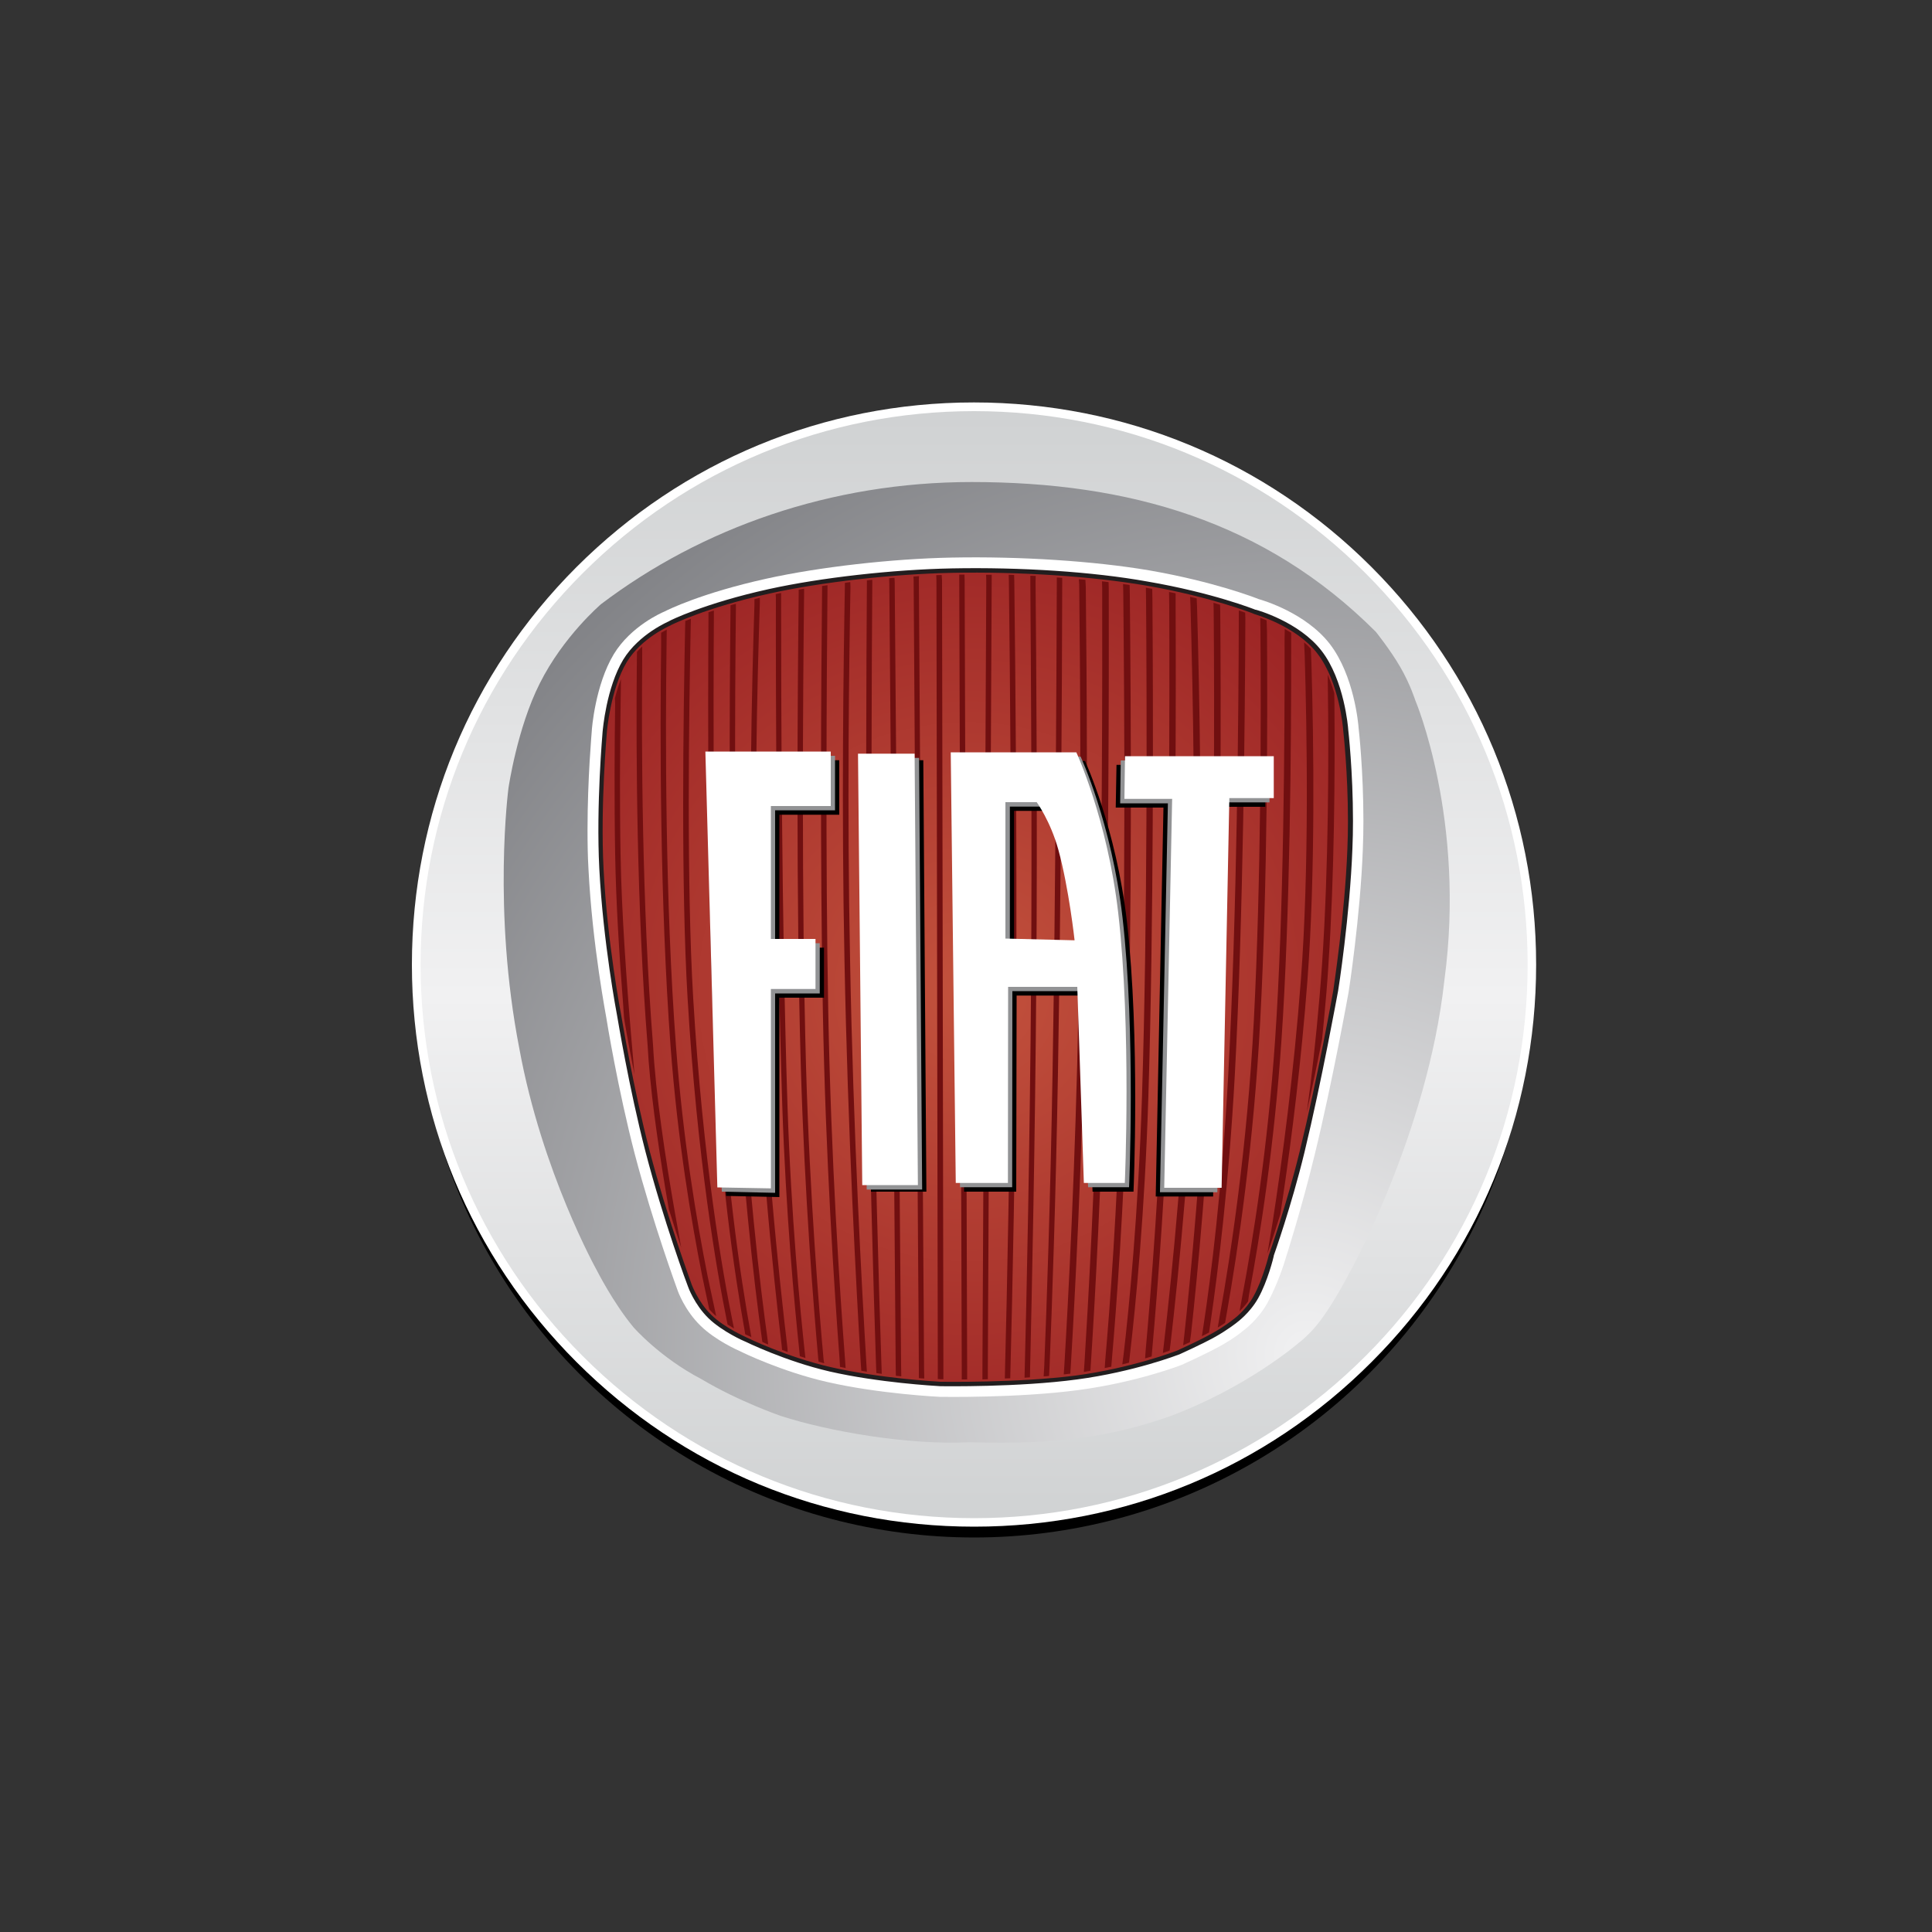 <?xml version="1.0" encoding="utf-8"?>
<!-- Generator: Adobe Illustrator 17.1.0, SVG Export Plug-In . SVG Version: 6.00 Build 0)  -->
<!DOCTYPE svg PUBLIC "-//W3C//DTD SVG 1.1//EN" "http://www.w3.org/Graphics/SVG/1.1/DTD/svg11.dtd">
<svg version="1.1" xmlns="http://www.w3.org/2000/svg" xmlns:xlink="http://www.w3.org/1999/xlink" x="0px" y="0px"
	 viewBox="0 0 1000 1000" enable-background="new 0 0 1000 1000" xml:space="preserve">
<rect x="0" y="0" width="1000" height="1000" fill="#333333" stroke="none"/>
<g id="Layer_1">
</g>
<g id="Layer_2">
	<circle cx="504.2" cy="507.1" r="288.7"/>
	<path fill="#FFFFFF" d="M298.4,293.5c-55,55-85.2,128-85.2,205.8s30.3,150.8,85.2,205.7c55,55,128,85.2,205.8,85.2
		S655,760,709.9,705c55-55,85.2-128,85.2-205.7s-30.3-150.8-85.2-205.8c-55-55-128-85.2-205.8-85.2S353.4,238.6,298.4,293.5z"/>
	
		<linearGradient id="SVGID_1_" gradientUnits="userSpaceOnUse" x1="211.776" y1="494.82" x2="784.808" y2="494.82" gradientTransform="matrix(0 1 -1 0 999.002 1)">
		<stop  offset="5.618000e-03" style="stop-color:#D0D2D3"/>
		<stop  offset="0.528" style="stop-color:#F1F1F2"/>
		<stop  offset="1" style="stop-color:#D0D2D3"/>
	</linearGradient>
	<path fill="url(#SVGID_1_)" d="M301.6,296.7c54.1-54.1,126.1-83.9,202.6-83.9c76.5,0,148.5,29.8,202.6,83.9
		c54.1,54.1,83.9,126.1,83.9,202.6c0,76.5-29.8,148.5-83.9,202.6c-54.1,54.1-126.1,83.9-202.6,83.9c-76.5,0-148.5-29.8-202.6-83.9
		c-54.1-54.1-83.9-126.1-83.9-202.6C217.7,422.8,247.5,350.8,301.6,296.7z"/>
	<radialGradient id="SVGID_2_" cx="676.504" cy="700.604" r="547.745" gradientUnits="userSpaceOnUse">
		<stop  offset="0" style="stop-color:#F1F1F2"/>
		<stop  offset="1" style="stop-color:#7F8084"/>
	</radialGradient>
	<path fill="url(#SVGID_2_)" d="M363,713.8c19.4,11.6,41.2,19.1,41.2,19.1c24.7,8,66.1,15.2,97.5,13.6c46.4,1.4,73.7-3.1,102.9-13.1
		c41-15.1,67.8-38.5,67.8-38.5s5.8-4.2,11.7-12.3c6.9-9.4,13.9-22.9,13.9-22.9s40.8-72.5,49.6-152.2c11.2-83.1-15-144.9-15-144.9
		s-2.7-8.5-7.8-17.3c-5.2-9-12.7-18.3-12.7-18.3c-57.2-57.2-127.8-77.5-209.2-77.5c-72.9,0-139.8,23.8-191.8,63.2
		c0,0-19.5,16.6-31.7,41c-11.7,23.1-16.2,54.1-16.2,54.1s-8.4,63,5.6,134.9c11.7,64,40.1,114.8,40.1,114.8s8.6,17,19,29.5
		C328,687.1,341.5,702.6,363,713.8z"/>
	<path fill="#FFFFFF" d="M492.6,288.6c-31.1,0.6-68.7,4.9-95.8,10.9c-33.6,7.4-51.3,16.2-52.8,17c-1.5,0.6-17.5,7.6-26.3,22.1
		c-9.6,15.9-11.4,38.8-11.4,39.8c0,0.3-2.2,24.4-2.2,51.2c0,6.7,0.1,13.6,0.5,20.3c2,39.7,9.3,76.9,9.3,77.3c0,0.3,6,37,14.7,70.3
		c9.5,36.1,22,70,22.1,70.3c0.1,0.4,3.7,10.5,12,18.5c7.7,7.5,19.4,12.7,20.4,13.1c1.3,0.7,21.5,10.5,45,15.9
		c27.1,6.2,58.1,7.7,58.4,7.7c0.5,0,40.1,0.7,71.6-3.5c30.8-4.1,53.5-13,54.4-13.4l0.1-0.1c0.4-0.2,10.8-4.8,18.8-9.2
		c6.9-3.8,11.4-7.4,11.9-7.9c0.8-0.6,7.7-5.6,12.6-14.3c5.1-9.2,8.9-20.9,9.3-22.5c0.6-1.8,8.6-26.9,15.3-54.5
		c9.3-38.2,17.4-83.4,17.5-83.9c0.1-0.5,6.1-39.2,7.4-74.2c0.2-5,0.3-9.8,0.3-14.6c0-26.1-2.4-47.4-2.5-48.2
		c-0.1-1.6-2.2-26.9-14.9-43.4c-12.5-16.1-34.6-22.6-36.8-23.2c-2-0.8-23.4-9.1-56.8-14.9l0,0C566.3,290.4,528.1,287.9,492.6,288.6z
		"/>
	<radialGradient id="SVGID_3_" cx="500.954" cy="513.316" r="277.597" gradientUnits="userSpaceOnUse">
		<stop  offset="5.618000e-03" style="stop-color:#C3523D"/>
		<stop  offset="1" style="stop-color:#981F22"/>
	</radialGradient>
	<path fill="url(#SVGID_3_)" enable-background="new    " d="M486.8,716.3c-0.2,0-30.6-1.5-57.1-7.6c-23-5.3-43.4-15.3-43.6-15.4
		l-0.1,0l-0.1,0c-0.1,0-11.5-5-18.5-11.8c-7.1-6.9-10.3-15.9-10.3-16c-0.1-0.4-12.5-33.9-21.9-69.7c-8.6-33-14.6-69.4-14.6-69.8
		c-0.1-0.5-7.2-37.3-9.3-76.5c-1.7-32.9,1.7-70.3,1.7-70.7c0-0.3,1.7-22.4,10.5-36.9c7.9-13,23.1-19.4,23.2-19.5l0.1-0.1l0.1-0.1
		c0.2-0.1,17.8-9.1,51.3-16.4c26.7-5.9,63.8-10.1,94.5-10.7c35.1-0.7,72.8,1.8,100.8,6.6l0,0c33.6,5.8,55.4,14.5,55.6,14.6l0.2,0.1
		l0.2,0.1c0.2,0.1,22,6.1,33.4,20.9c11.6,15,13.5,39.6,13.5,39.8l0,0.1c0,0.2,2.5,21.5,2.5,47.5c0,4.7-0.1,9.5-0.3,14.4
		c-1.3,34.6-7.3,73-7.3,73.4c-0.1,0.4-8.2,45.4-17.4,83.4c-6.8,28.2-15.7,53.1-15.8,53.3l-0.1,0.2l0,0.2c0,0.1-3.1,12.8-8,21.6
		c-4.3,7.7-10.6,12.2-10.7,12.2l-0.1,0.1l-0.1,0.1c0,0-4.4,3.6-11,7.2c-7.6,4.2-17.8,8.7-18.2,8.9c-0.7,0.3-23.2,9-52.8,13
		C526.3,717,487.2,716.3,486.8,716.3z"/>
	<path fill="#221E1F" d="M492.7,294.2c-30.8,0.6-67.9,4.8-94.7,10.7c-33.6,7.4-51.4,16.4-51.5,16.5l-0.1,0.1
		c-0.2,0.1-15.7,6.6-23.8,19.9c-8.8,14.6-10.6,36.4-10.7,37.4c0,0.4-3.4,37.9-1.7,70.8c2,38.4,9,75,9.3,76.6
		c0.1,0.4,6,36.7,14.6,69.9c9.3,35.7,21.8,69.5,22,69.8c0,0.1,3.3,9.3,10.6,16.4c7.2,7,18.7,12,18.8,12c0.3,0.1,20.7,10.2,44,15.6
		c25.5,5.8,54.1,7.4,57.3,7.6l0.1,0c1.6,0,40.1,0.6,70.6-3.5c29.8-4,52.1-12.7,53-13c0.1-0.1,10.6-4.7,18.4-9
		c6.6-3.7,10.9-7.2,11.1-7.3l0.1-0.1c0.1-0.1,6.7-4.8,11.1-12.6c5-8.9,8-21.3,8.1-21.9l0-0.2c0.1-0.3,9.1-25.5,15.9-53.5
		c9-37.2,17-81.6,17.4-83.5c0.1-0.4,6.1-39,7.4-73.6c0.2-4.6,0.3-9.5,0.3-14.4c0-25.6-2.4-46.7-2.5-47.6l0-0.1
		c0-0.2-1.9-25.1-13.8-40.4c-11.7-15.1-33.8-21.2-34-21.2c0,0-0.1,0-0.1,0c-0.1,0-0.1,0-0.1,0c-0.2-0.1-22-8.8-55.9-14.6
		C565.7,295.9,527.9,293.5,492.7,294.2z M486.8,715.2L486.8,715.2c-3.2-0.2-31.6-1.8-56.9-7.6c-23-5.3-43.2-15.2-43.4-15.3l-0.1-0.1
		l-0.1,0c-0.1-0.1-11.3-4.9-18.1-11.6c-6.9-6.7-10-15.4-10.1-15.5c-0.1-0.4-12.6-34.1-21.9-69.6c-8.6-33-14.5-69.3-14.6-69.6
		c-0.3-1.6-7.3-38.1-9.2-76.3c-1.7-32.8,1.7-70.1,1.7-70.5c0-0.2,1.8-22.2,10.3-36.4c7.6-12.6,22.5-18.9,22.7-19l0.1-0.1l0.2-0.1
		c0.2-0.1,17.8-9,51-16.3c26.6-5.9,63.6-10.1,94.3-10.7c35-0.7,72.7,1.8,100.6,6.6c33.5,5.8,55.2,14.4,55.4,14.5l0.2,0.1l0.2,0.1
		c0.2,0.1,21.7,6,32.8,20.5c11.4,14.7,13.3,39,13.3,39.2l0,0.2c0.1,0.9,2.5,21.9,2.5,47.4c0,4.9-0.1,9.7-0.3,14.3
		c-1.3,34.4-7.3,72.9-7.3,73.3c-0.3,1.9-8.3,46.2-17.4,83.3c-6.8,27.9-15.7,52.9-15.8,53.2l-0.1,0.2l-0.1,0.3
		c0,0.1-3.1,12.7-7.9,21.3c-4.1,7.4-10.3,11.8-10.4,11.9l-0.2,0.1l-0.1,0.1c0,0-4.3,3.5-10.8,7.1c-7.7,4.3-18,8.8-18.1,8.9
		c-0.9,0.3-22.9,8.9-52.5,12.9C526.7,715.8,488.4,715.2,486.8,715.2z"/>
	<g>
		<path fill="#700F10" d="M388.9,692.1c-1.3-0.6-2.1-1-2.1-1c-0.1,0-0.5-0.2-1.1-0.5l-0.2-1.4c-5.3-29.7-13.4-83.8-16-149.9
			c-3.3-77.7-3.1-172.9-2.8-219.1l0-3.3c0.9-0.3,1.8-0.6,2.8-0.9l0,3.3c-0.3,45.7-0.5,141.7,2.8,219.9c2.7,67.2,11,122.1,16.3,151.2
			L388.9,692.1z"/>
		<path fill="#700F10" d="M397.6,695.9c-1.1-0.4-2.1-0.9-3-1.3l-0.3-2.1c-3.9-27.9-10.7-84.9-13.9-157.7
			c-3.5-77.4-2.8-174.8-2.3-219l0-2.5c0.9-0.3,1.8-0.5,2.8-0.8l0,2.7c-0.5,43.9-1.2,141.7,2.3,219.4c3.3,74.5,10.4,132.3,14.2,159.4
			L397.6,695.9z"/>
		<path fill="#700F10" d="M463.1,301.4c0.7,85.8,2.7,333.2,3.3,404.9l0.1,6.1c-0.9-0.1-1.8-0.2-2.8-0.3l-0.1-5.8
			c-0.6-71.6-2.6-318.4-3.3-404.5l-0.1-2.5c0.9-0.1,1.9-0.2,2.8-0.2L463.1,301.4z"/>
		<path fill="#700F10" d="M499.3,300.3c0.2,75.2,1.1,324,1.3,408l0,5.7c-1,0-1.9,0-2.8,0v-6.5c-0.3-85.2-1.1-334.4-1.3-408.2l0-1.9
			c0.9,0,1.8,0,2.7,0L499.3,300.3z"/>
		<path fill="#700F10" d="M513.3,300.7c-0.4,83.5-1.6,334-2,407.7l0,5.5c-1,0-1.9,0-2.8,0.1l0-4.5c0.4-72.4,1.6-326,2-409.3
			l-0.1-2.7c1,0,1.9,0,2.9,0L513.3,300.7z"/>
		<path fill="#700F10" d="M550.9,706.9c2-33.5,5.8-104.7,7.3-185.1c1.6-82,0.9-175.4,0.4-219.2l-0.2-2.8c1.1,0.1,2.2,0.2,3.4,0.3
			l0.2,3.6c0.5,44.3,1.2,136.8-0.4,218.2c-1.5,79.8-5.3,150.4-7.3,184.4L554,711c-1.2,0.1-2.2,0.3-3.4,0.4L550.9,706.9z"/>
		<path fill="#700F10" d="M646,673.6c-1.5,2.1-3.1,3.8-4.4,5.1l1.3-7.2c5.8-30.6,13.3-77.9,17.1-133.4c4.5-66,5-156.3,4.9-207.6
			l0.1-4.9c1.1,0.6,2.2,1.3,3.3,1.9l0,6.5c0.1,51.9-0.6,139.6-5,204.2c-3.7,54.5-11,101.1-16.8,131.9L646,673.6z"/>
		<path fill="#700F10" d="M678.1,562.9c2.4-19.3,4.6-41,6.2-63.9c3.4-50.3,3.5-107.4,3-143.7l-0.1-6.1c1.4,3.2,2.5,6.4,3.4,9.6
			l0.1,5.6c0.3,36.3,0,88.4-3.1,134.8c-0.6,9.8-1.4,19.3-2.3,28.5l-1,10.2c-2.1,10.9-4.9,24.2-7.9,37.7L678.1,562.9z"/>
		<path fill="#700F10" d="M634.1,684.7c-1.1,0.7-2.3,1.6-3.8,2.4l1-5.8c5.6-31.1,14.3-87.7,17.7-153.4c3.7-72.2,3.8-157.9,3.4-201.9
			l-0.1-6.2c1,0.3,2.1,0.8,3.3,1.3l0.2,5.8c0.3,44.2,0.3,129.4-3.5,201.2c-3.3,63.9-11.6,119.1-17.2,150.9L634.1,684.7z"/>
		<path fill="#700F10" d="M593,698.9c2.6-29,7.5-89.1,9.8-161.6c2.6-81.4,2.6-177.8,2.4-224.3l-0.1-6.6c1.2,0.2,2.3,0.5,3.4,0.7
			l0,6.4c0.2,46.8,0.2,142.8-2.4,223.9c-2.3,72-7.1,131.8-9.7,161.1l-0.3,3.6c-1.1,0.3-2.2,0.7-3.4,1L593,698.9z"/>
		<path fill="#700F10" d="M581.5,701.7c2.9-24.6,7.6-72.4,9.6-134.5c2.9-90.4,2.5-204.4,2.1-257.1l-0.1-5.9c1.1,0.2,2.2,0.4,3.3,0.6
			l0.1,6.1c0.4,53.2,0.7,166.5-2.1,256.4c-1.9,61.2-6.6,108.5-9.5,133.5l-0.5,4.5c-1.1,0.3-2.3,0.6-3.5,0.9L581.5,701.7z"/>
		<path fill="#700F10" d="M572.1,703.7c2.3-26.1,6.2-77.7,8-140.5c2.6-87.7,1.9-198.9,1.3-256.8l-0.1-4.1c1.1,0.2,2.3,0.3,3.4,0.5
			l0.1,5.5c0.6,58.5,1.2,168.2-1.3,255c-1.8,61.8-5.6,112.8-7.9,139.3l-0.4,4.8c-1.2,0.2-2.2,0.5-3.4,0.7L572.1,703.7z"/>
		<path fill="#700F10" d="M561.3,705.9c1.9-30.4,5.5-94,7.1-162.2c2.1-90.7,2.2-191.8,2.1-239.2l-0.1-3.6c1.1,0.1,2.3,0.3,3.4,0.4
			l0.1,4c0.1,47.7,0,148.2-2.1,238.4c-1.6,67.4-5.1,130.3-7.1,161.2l-0.3,4.6c-1.2,0.2-2.2,0.4-3.4,0.6L561.3,705.9z"/>
		<path fill="#700F10" d="M549.8,302.9c-0.1,48.5-0.6,158.4-2.2,252.2c-1.1,64.9-3.1,121.6-4.3,151.1l-0.3,6
			c-0.9,0.1-1.9,0.2-2.8,0.2l0.3-5.3c1.2-29.1,3.2-86.4,4.3-152c1.6-94.2,2-204.8,2.2-252.9l0-3.3c0.9,0.1,1.9,0.1,2.8,0.2
			L549.8,302.9z"/>
		<path fill="#700F10" d="M536,300.7c0.4,42.8,1,126.5,0.4,205.3c-0.6,85.4-2.4,166.9-3.2,202l-0.1,4.9c-1,0.1-1.9,0.1-2.8,0.2
			l0.1-4.2c0.9-34.5,2.7-116.8,3.3-202.9c0.5-78.4-0.1-161.6-0.4-204.6l0-3.4c0.9,0,1.9,0.1,2.8,0.1L536,300.7z"/>
		<path fill="#700F10" d="M525,300.5c0.6,49,1.4,136.8,1,219.6c-0.4,77-2,150.8-3,189.3l-0.1,4c-0.9,0-1.9,0.1-2.8,0.1l0.1-4.7
			c1-38.7,2.6-112.1,3-188.8c0.4-82.4-0.4-169.7-1-218.9l-0.1-3.6c0.9,0,1.9,0.1,2.8,0.1L525,300.5z"/>
		<path fill="#700F10" d="M426.6,705.6c-1-0.2-1.9-0.5-2.9-0.8l-0.2-1.8c-2.3-25.6-7-83.2-9-150.8c-2.5-86.2-1.7-194-1.1-244.8
			l0-2.2c0.9-0.2,1.9-0.3,2.8-0.5l0,2.2c-0.6,50.5-1.4,158.7,1,245.2c2,68.5,6.8,126.7,9.1,151.7L426.6,705.6z"/>
		<path fill="#700F10" d="M407.7,699.8c-1-0.4-2-0.7-2.9-1.1l-0.2-2.1c-4.3-36-12.5-113.9-15.1-196.5c-2.2-69.9-0.3-147.9,1-187.1
			l0-2.9c0.9-0.2,1.9-0.5,2.8-0.7l0,2.5c-1.3,38.8-3.3,117.6-1,188.1c2.6,83.8,11.1,162.7,15.3,197.9L407.7,699.8z"/>
		<g>
			<g>
				<path fill="#700F10" d="M328.4,556.1c-3.4-16.8-5.4-29.1-5.4-29.3l-0.5-7.4c-2-25.1-3.7-53.3-4.1-77.3c-0.5-28.4-0.3-56.8,0-78
					l-0.1-2.7c0.8-3.2,1.8-6.6,3.1-9.9l-0.2,15.1c-0.3,20.9-0.5,48.2,0,75.5c0.5,30.4,3.2,67.5,5.7,96.6L328.4,556.1z"/>
			</g>
		</g>
		<g>
			<g>
				<path fill="#700F10" d="M352.6,645.8c-1.9-5.7-4.1-12.5-6.4-19.9l-1.7-9.9c-4.3-26-8.2-53.7-9.3-75c-5.7-70.6-6-152.2-5.6-195.6
					l0.1-8c0.9-1,1.8-1.9,2.7-2.8l0,7.6c-0.4,42.4-0.2,126.2,5.6,198.6c1.3,24.8,6.3,58.3,11.5,87.8L352.6,645.8z"/>
			</g>
		</g>
		<g>
			<g>
				<path fill="#700F10" d="M366.3,660.7c-5.7-28.6-12.8-70.9-16.4-119.1c-5.7-74.9-5.5-163.1-4.9-206.7l0.1-9
					c-0.8,0.4-1.8,1-2.9,1.6l0,7.5c-0.6,43.7-0.7,131.9,4.9,206.8c3.6,48.1,10.7,90.2,16.4,118.9l3.6,17c0.6,0.7,1.3,1.4,2,2.1
					c0.5,0.5,1,1,1.6,1.4L366.3,660.7z"/>
			</g>
		</g>
		<path fill="#700F10" d="M416.7,701.3c-2.6-23.6-7.2-71.4-9.1-129.2c-3.1-95-3.3-213.5-3.3-262.8l0-2.4c-1,0.2-1.9,0.4-2.8,0.6
			l0.1,2.1c-0.1,49.4,0.2,167.7,3.3,262.6c1.9,56.4,6.3,103.5,8.9,127.7l0.2,2.1c1,0.3,1.9,0.6,2.9,0.9L416.7,701.3z"/>
		<path fill="#700F10" d="M357.5,320.3c-1,0.4-2,0.8-2.8,1.1l-0.1,4.2c-0.9,44.3-2.2,133,1.3,191.2c4.9,82.6,15.1,141.1,20.2,166.3
			l0.5,2.5c1.1,0.7,2.3,1.4,3.3,2l-0.6-3c-4.9-23.8-15.5-83.1-20.5-167.9c-3.5-58.6-2.2-148.1-1.3-192.1l0.1-4.5"/>
		<path fill="#700F10" d="M428.3,302.9c-0.9,0.1-1.9,0.3-2.8,0.4l0,2.4c-0.5,46.2-1.1,137.5,0.4,217.4c1.4,76,6,145.3,8.6,179.6
			l0.3,4.8c0.9,0.2,1.9,0.4,2.9,0.6l-0.3-4.2c-2.6-33.8-7.3-103.9-8.7-180.8c-1.5-80-0.8-171.5-0.4-217.5L428.3,302.9z"/>
		<path fill="#700F10" d="M440.1,301.3c-1,0.1-1.9,0.2-2.8,0.4l0,2.3c-0.7,37.6-1.8,115.5-0.2,193.1c1.7,88.2,6.2,171.5,8.4,208
			l0.3,4.4c1,0.2,1.9,0.3,2.9,0.5l-0.3-4.8c-2.2-36.4-6.8-119.8-8.4-208.1c-1.6-77.7-0.5-155.7,0.2-193.2L440.1,301.3z"/>
		<path fill="#700F10" d="M451.5,300.1c-0.9,0.1-1.9,0.2-2.8,0.3l0,2.3c-0.3,40.4-0.7,125.3,0.2,207.7c0.9,79.9,3.3,158.9,4.5,195.1
			l0.2,5.2c0.9,0.1,1.9,0.3,2.8,0.4l-0.2-5.6c-1.2-36.1-3.6-115.2-4.5-195.1c-1-82.8-0.5-168.1-0.2-208.3L451.5,300.1z"/>
		<path fill="#700F10" d="M475.7,298.2c-1,0.1-1.9,0.1-2.9,0.2l0.1,1.6c0.5,74.1,2.1,326.6,2.7,408.4l0,4.9c1,0.1,1.9,0.2,2.8,0.2
			l-0.1-4.9c-0.5-81.7-2.2-334.9-2.7-408.8L475.7,298.2z"/>
		<path fill="#700F10" d="M487.4,297.6c-0.9,0-1.9,0.1-2.8,0.1l0.1,2.7c0.1,78.4,0.6,330.9,0.7,406.7l0,6.7c0.7,0,1.3,0.1,1.6,0.1
			c0.2,0,0.6,0,1.3,0l0-7c-0.1-76.1-0.6-328.2-0.7-406.5L487.4,297.6z"/>
		<path fill="#700F10" d="M602.5,695.1c4-34.4,11.3-105.4,14.4-190.6c2.3-63.4,0.5-148.5-0.7-191l-0.2-4.6c1.2,0.3,2.3,0.6,3.4,0.8
			l0.2,4.7c1.2,42.9,3,127.2,0.7,190.2c-3.1,85.1-10.4,156.1-14.4,190.6l-0.5,3.9c-1,0.3-2.2,0.7-3.5,1.2L602.5,695.1z"/>
		<path fill="#700F10" d="M616.5,690.2c3.3-29.9,9-89.1,12.4-162.9c3.3-70.8,3.1-162.3,2.7-210.8l-0.1-3.5c-1.1-0.3-2.2-0.6-3.4-1
			l0.1,4.2c0.4,48.4,0.6,140-2.7,211c-3.5,74.7-9.3,134.3-12.5,163.8l-0.6,5.3c1-0.5,2.2-1,3.5-1.6L616.5,690.2z"/>
		<path fill="#700F10" d="M626.7,683.6c3.9-26.8,9.3-70.6,12.4-126.5c4.5-83.2,5.3-189.4,5.5-236.8l-0.1-3.2c-0.9-0.3-2-0.7-3.3-1.1
			l0,3.2c-0.1,46.9-0.9,154-5.5,237.7c-3.2,58.2-8.8,103.2-12.8,129.5l-0.8,5.2c1.2-0.6,2.5-1.3,3.7-1.9L626.7,683.6z"/>
		<path fill="#700F10" d="M656,648.9c0,0,3-8.4,6.7-20.4l1.4-9.3c4.6-31,9.4-69.6,12.6-111.4c4.2-55.7,3.3-123.5,2.1-164.3l-0.3-7.7
			c-1.1-1.2-2.3-2.3-3.5-3.3l0.3,6.3c1.2,40.1,2.4,111-2,168.8c-3.7,48.6-9.6,92.8-14.7,125.7L656,648.9z"/>
	</g>
	<polygon points="369.6,393.5 375.8,619 403.4,619.6 403.4,516.4 426.5,516.4 426.5,490.5 403.4,490.5 403.4,421.7 434.4,421.7 
		434.4,393.5 	"/>
	<polygon fill="#929395" points="367.3,391.2 373.6,616.8 401.2,617.4 401.2,514.2 424.3,514.2 424.3,488.2 401.2,488.2 
		401.2,419.4 432.2,419.4 432.2,391.2 	"/>
	<polygon fill="#FFFFFF" points="365.1,389 371.3,614.6 399,615.1 399,511.9 422.1,511.9 422.1,486 399,486 399,417.2 430,417.2 
		430,389 	"/>
	<polygon points="448.5,393.5 477.9,393.5 479.5,616.8 450.8,616.8 	"/>
	<polygon fill="#929395" points="446.3,392.3 475.7,392.3 477.3,615.7 448.6,615.7 	"/>
	<polygon fill="#FFFFFF" points="444.1,390.1 473.4,390.1 475.1,613.4 446.3,613.4 	"/>
	<path d="M496.6,393.9h65c0,0,16.1,34.6,21.7,83.2c6.9,60.3,3.4,139.7,3.4,139.7h-21.2L562,515.3h-35.8L526,616.8h-27L496.6,393.9z
		 M560.7,491.2c0,0-2.9-26.8-8.4-46.9c-4.1-14.8-11.2-24.6-11.2-24.6h-16.2v70.6L560.7,491.2z"/>
	<path fill="#929395" d="M494.3,391.6h65c0,0,16.1,34.6,21.7,83.2c6.9,60.3,3.4,139.7,3.4,139.7h-21.2l-3.4-101.5H524l-0.1,101.5
		h-27L494.3,391.6z M558.5,489c0,0-2.9-26.8-8.4-46.9c-4.1-14.8-11.2-24.6-11.2-24.6h-16.2v70.6L558.5,489z"/>
	<path fill="#FFFFFF" d="M492.1,389.4h65c0,0,16.1,34.6,21.7,83.2c6.9,60.3,3.4,139.7,3.4,139.7H561l-3.4-101.5h-35.8l-0.1,101.5
		h-27L492.1,389.4z M556.2,486.7c0,0-2.9-26.8-8.4-46.9c-4.1-14.8-11.2-24.6-11.2-24.6h-16.2v70.6L556.2,486.7z"/>
	<polygon points="577.9,395.9 654.9,395.9 654.9,417.6 631.9,417.6 627.9,619.3 598.2,619.3 602.2,418 577.5,418 	"/>
	<polygon fill="#929395" points="580.1,393.6 657.1,393.6 657.1,415.3 634.1,415.3 630.1,617.1 600.4,617.1 604.5,415.8 
		579.8,415.8 	"/>
	<polygon fill="#FFFFFF" points="582.3,391.4 659.3,391.4 659.3,413.1 636.3,413.1 632.3,614.8 602.6,614.8 606.7,413.5 582,413.5 	
		"/>
</g>
</svg>
